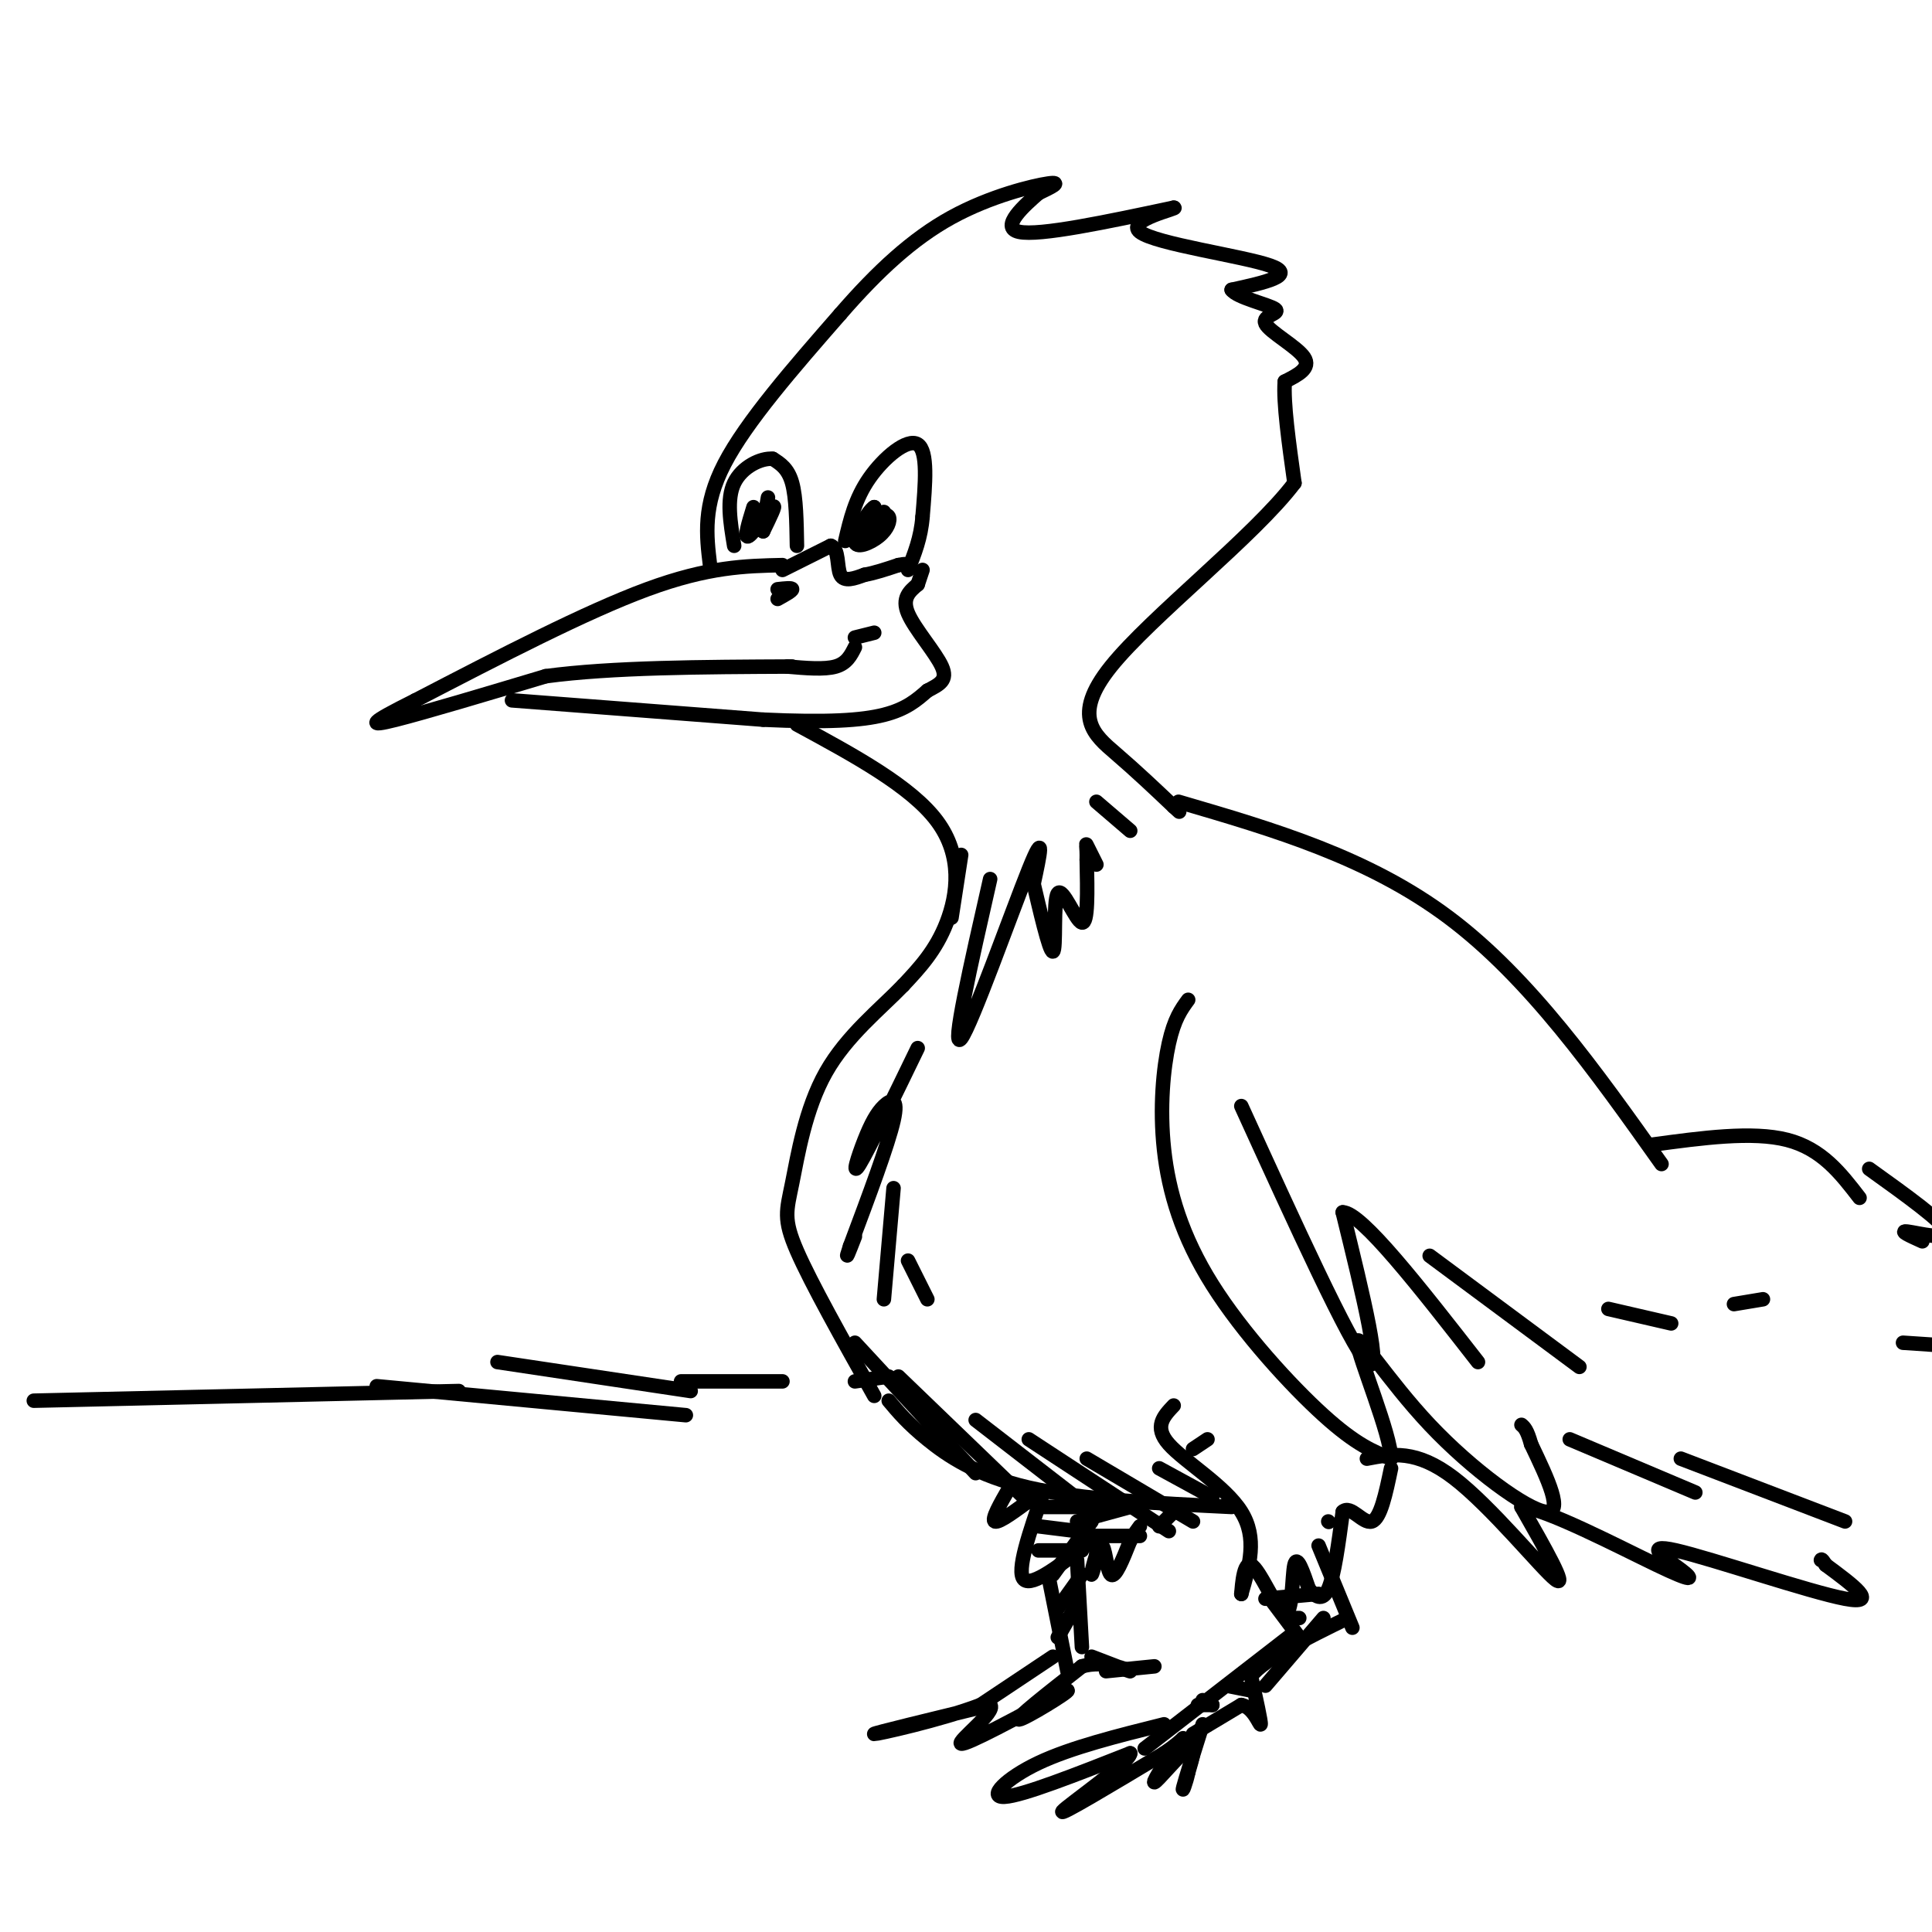 <svg viewBox='0 0 400 400' version='1.1' xmlns='http://www.w3.org/2000/svg' xmlns:xlink='http://www.w3.org/1999/xlink'><g fill='none' stroke='rgb(0,0,0)' stroke-width='3' stroke-linecap='round' stroke-linejoin='round'><path d='M162,117c-7.667,0.167 -15.333,0.333 -28,5c-12.667,4.667 -30.333,13.833 -48,23'/><path d='M86,145c-9.733,4.867 -10.067,5.533 -4,4c6.067,-1.533 18.533,-5.267 31,-9'/><path d='M113,140c13.667,-1.833 32.333,-1.917 51,-2'/><path d='M162,118c0.000,0.000 10.000,-5.000 10,-5'/><path d='M172,113c1.778,0.556 1.222,4.444 2,6c0.778,1.556 2.889,0.778 5,0'/><path d='M179,119c2.000,-0.333 4.500,-1.167 7,-2'/><path d='M186,117c1.500,-0.333 1.750,-0.167 2,0'/><path d='M106,145c0.000,0.000 52.000,4.000 52,4'/><path d='M158,149c13.244,0.622 20.356,0.178 25,-1c4.644,-1.178 6.822,-3.089 9,-5'/><path d='M192,143c2.512,-1.321 4.292,-2.125 3,-5c-1.292,-2.875 -5.655,-7.821 -7,-11c-1.345,-3.179 0.327,-4.589 2,-6'/><path d='M190,121c0.500,-1.500 0.750,-2.250 1,-3'/><path d='M163,138c3.833,0.333 7.667,0.667 10,0c2.333,-0.667 3.167,-2.333 4,-4'/><path d='M177,132c0.000,0.000 4.000,-1.000 4,-1'/><path d='M147,117c-0.750,-6.167 -1.500,-12.333 3,-21c4.500,-8.667 14.250,-19.833 24,-31'/><path d='M174,65c7.702,-8.881 14.958,-15.583 23,-20c8.042,-4.417 16.869,-6.548 20,-7c3.131,-0.452 0.565,0.774 -2,2'/><path d='M215,40c-2.622,2.311 -8.178,7.089 -4,8c4.178,0.911 18.089,-2.044 32,-5'/><path d='M243,43c1.667,0.000 -10.167,2.500 -7,5c3.167,2.500 21.333,5.000 27,7c5.667,2.000 -1.167,3.500 -8,5'/><path d='M255,60c1.062,1.593 7.718,3.077 9,4c1.282,0.923 -2.809,1.287 -2,3c0.809,1.713 6.517,4.775 8,7c1.483,2.225 -1.258,3.612 -4,5'/><path d='M266,79c-0.333,4.333 0.833,12.667 2,21'/><path d='M268,100c-8.202,10.905 -29.708,27.667 -38,38c-8.292,10.333 -3.369,14.238 1,18c4.369,3.762 8.185,7.381 12,11'/><path d='M243,167c2.000,1.833 1.000,0.917 0,0'/><path d='M165,150c11.822,6.400 23.644,12.800 29,20c5.356,7.200 4.244,15.200 2,21c-2.244,5.800 -5.622,9.400 -9,13'/><path d='M187,204c-4.627,4.821 -11.694,10.375 -16,18c-4.306,7.625 -5.852,17.322 -7,23c-1.148,5.678 -1.900,7.337 1,14c2.900,6.663 9.450,18.332 16,30'/><path d='M244,166c19.667,5.750 39.333,11.500 56,24c16.667,12.500 30.333,31.750 44,51'/><path d='M342,237c10.417,-1.417 20.833,-2.833 28,-1c7.167,1.833 11.083,6.917 15,12'/><path d='M243,291c-2.089,2.200 -4.178,4.400 -1,8c3.178,3.600 11.622,8.600 15,14c3.378,5.400 1.689,11.200 0,17'/><path d='M257,330c0.051,0.490 0.179,-6.786 2,-6c1.821,0.786 5.337,9.635 7,10c1.663,0.365 1.475,-7.753 2,-10c0.525,-2.247 1.762,1.376 3,5'/><path d='M271,329c1.222,1.489 2.778,2.711 4,0c1.222,-2.711 2.111,-9.356 3,-16'/><path d='M278,313c1.622,-1.556 4.178,2.556 6,2c1.822,-0.556 2.911,-5.778 4,-11'/><path d='M246,207c-1.435,1.960 -2.871,3.920 -4,9c-1.129,5.080 -1.952,13.279 -1,22c0.952,8.721 3.679,17.963 10,28c6.321,10.037 16.234,20.868 23,27c6.766,6.132 10.383,7.566 14,9'/><path d='M288,302c0.064,-4.742 -6.777,-21.096 -7,-24c-0.223,-2.904 6.171,7.641 15,17c8.829,9.359 20.094,17.531 24,18c3.906,0.469 0.453,-6.766 -3,-14'/><path d='M317,299c-0.833,-3.000 -1.417,-3.500 -2,-4'/><path d='M325,298c0.000,0.000 26.000,11.000 26,11'/><path d='M348,302c0.000,0.000 34.000,13.000 34,13'/><path d='M189,289c0.000,0.000 0.100,0.100 0.1,0.1'/><path d='M184,290c1.978,2.356 3.956,4.711 8,8c4.044,3.289 10.156,7.511 21,10c10.844,2.489 26.422,3.244 42,4'/><path d='M216,309c-2.833,8.167 -5.667,16.333 -4,18c1.667,1.667 7.833,-3.167 14,-8'/><path d='M226,319c2.064,0.829 0.223,6.903 0,7c-0.223,0.097 1.171,-5.781 2,-6c0.829,-0.219 1.094,5.223 2,6c0.906,0.777 2.453,-3.112 4,-7'/><path d='M234,319c1.000,-1.667 1.500,-2.333 2,-3'/><path d='M234,312c0.000,0.000 -11.000,3.000 -11,3'/><path d='M236,318c0.000,0.000 -12.000,0.000 -12,0'/><path d='M175,112c1.022,-4.378 2.044,-8.756 5,-13c2.956,-4.244 7.844,-8.356 10,-7c2.156,1.356 1.578,8.178 1,15'/><path d='M191,107c-0.333,4.333 -1.667,7.667 -3,11'/><path d='M165,113c-0.083,-5.000 -0.167,-10.000 -1,-13c-0.833,-3.000 -2.417,-4.000 -4,-5'/><path d='M160,95c-2.400,-0.244 -6.400,1.644 -8,5c-1.600,3.356 -0.800,8.178 0,13'/><path d='M183,106c-1.333,3.083 -2.667,6.167 -3,6c-0.333,-0.167 0.333,-3.583 1,-7'/><path d='M181,105c-1.013,0.499 -4.045,5.247 -4,7c0.045,1.753 3.166,0.510 5,-1c1.834,-1.510 2.381,-3.289 2,-4c-0.381,-0.711 -1.691,-0.356 -3,0'/><path d='M156,105c-1.022,3.311 -2.044,6.622 -1,6c1.044,-0.622 4.156,-5.178 5,-6c0.844,-0.822 -0.578,2.089 -2,5'/><path d='M158,110c-0.167,-0.333 0.417,-3.667 1,-7'/><path d='M161,122c1.500,-0.167 3.000,-0.333 3,0c0.000,0.333 -1.500,1.167 -3,2'/><path d='M205,182c-4.067,17.889 -8.133,35.778 -6,33c2.133,-2.778 10.467,-26.222 14,-35c3.533,-8.778 2.267,-2.889 1,3'/><path d='M214,183c1.077,4.499 3.268,14.247 4,14c0.732,-0.247 0.005,-10.490 1,-12c0.995,-1.510 3.713,5.711 5,6c1.287,0.289 1.144,-6.356 1,-13'/><path d='M225,178c0.067,-2.867 -0.267,-3.533 0,-3c0.267,0.533 1.133,2.267 2,4'/><path d='M227,166c0.000,0.000 7.000,6.000 7,6'/><path d='M199,177c0.000,0.000 -2.000,13.000 -2,13'/><path d='M190,217c-5.094,10.515 -10.188,21.030 -12,24c-1.812,2.970 -0.341,-1.606 1,-5c1.341,-3.394 2.553,-5.606 4,-7c1.447,-1.394 3.128,-1.970 2,3c-1.128,4.970 -5.064,15.485 -9,26'/><path d='M176,258c-1.333,4.000 -0.167,1.000 1,-2'/><path d='M185,246c0.000,0.000 -2.000,23.000 -2,23'/><path d='M188,261c0.000,0.000 4.000,8.000 4,8'/><path d='M263,331c0.000,0.000 6.000,8.000 6,8'/><path d='M273,320c0.000,0.000 7.000,17.000 7,17'/><path d='M268,338c0.000,0.000 -31.000,24.000 -31,24'/><path d='M241,357c-9.622,2.400 -19.244,4.800 -26,8c-6.756,3.200 -10.644,7.200 -7,7c3.644,-0.200 14.822,-4.600 26,-9'/><path d='M234,363c0.000,1.800 -13.000,10.800 -14,12c-1.000,1.200 10.000,-5.400 21,-12'/><path d='M241,363c4.343,-2.922 4.700,-4.226 3,-2c-1.700,2.226 -5.458,7.984 -5,8c0.458,0.016 5.131,-5.710 7,-7c1.869,-1.290 0.935,1.855 0,5'/><path d='M246,367c-0.400,2.022 -1.400,4.578 -1,3c0.400,-1.578 2.200,-7.289 4,-13'/><path d='M247,359c0.000,0.000 10.000,-6.000 10,-6'/><path d='M257,353c2.533,0.400 3.867,4.400 4,4c0.133,-0.400 -0.933,-5.200 -2,-10'/><path d='M259,347c3.000,-3.667 11.500,-7.833 20,-12'/><path d='M217,326c0.000,0.000 4.000,20.000 4,20'/><path d='M223,323c0.000,0.000 1.000,18.000 1,18'/><path d='M218,343c0.000,0.000 -15.000,10.000 -15,10'/><path d='M203,353c-8.289,3.156 -21.511,6.044 -22,6c-0.489,-0.044 11.756,-3.022 24,-6'/><path d='M205,353c1.422,1.333 -7.022,7.667 -6,8c1.022,0.333 11.511,-5.333 22,-11'/><path d='M221,350c0.622,0.111 -8.822,5.889 -10,6c-1.178,0.111 5.911,-5.444 13,-11'/><path d='M224,345c4.600,-1.356 9.600,0.756 10,1c0.400,0.244 -3.800,-1.378 -8,-3'/><path d='M224,326c0.000,0.000 -5.000,7.000 -5,7'/><path d='M223,332c0.000,0.000 -4.000,7.000 -4,7'/><path d='M230,312c0.000,0.000 -15.000,0.000 -15,0'/><path d='M215,316c0.000,0.000 8.000,1.000 8,1'/><path d='M215,321c0.000,0.000 9.000,0.000 9,0'/><path d='M262,331c0.000,0.000 11.000,-1.000 11,-1'/><path d='M268,335c0.000,0.000 1.000,0.000 1,0'/><path d='M274,335c0.000,0.000 -12.000,14.000 -12,14'/><path d='M254,349c0.000,0.000 5.000,1.000 5,1'/><path d='M249,352c0.000,0.000 2.000,1.000 2,1'/><path d='M248,353c0.000,0.000 3.000,0.000 3,0'/><path d='M283,302c5.111,-0.978 10.222,-1.956 18,4c7.778,5.956 18.222,18.844 21,21c2.778,2.156 -2.111,-6.422 -7,-15'/><path d='M315,312c4.786,0.223 20.252,8.281 28,12c7.748,3.719 7.778,3.100 5,1c-2.778,-2.100 -8.363,-5.681 -1,-4c7.363,1.681 27.675,8.623 35,10c7.325,1.377 1.662,-2.812 -4,-7'/><path d='M378,324c-0.833,-1.333 -0.917,-1.167 -1,-1'/><path d='M257,229c11.250,24.667 22.500,49.333 26,53c3.500,3.667 -0.750,-13.667 -5,-31'/><path d='M278,251c3.833,0.000 15.917,15.500 28,31'/><path d='M296,260c0.000,0.000 31.000,23.000 31,23'/><path d='M333,271c0.000,0.000 13.000,3.000 13,3'/><path d='M359,270c0.000,0.000 6.000,-1.000 6,-1'/><path d='M275,315c0.000,0.000 0.100,0.100 0.1,0.1'/><path d='M240,316c0.000,0.000 4.000,-4.000 4,-4'/><path d='M209,308c-1.917,3.333 -3.833,6.667 -3,7c0.833,0.333 4.417,-2.333 8,-5'/><path d='M7,290c0.000,0.000 88.000,-2.000 88,-2'/><path d='M78,287c0.000,0.000 64.000,6.000 64,6'/><path d='M103,282c0.000,0.000 40.000,6.000 40,6'/><path d='M141,286c0.000,0.000 21.000,0.000 21,0'/><path d='M177,286c0.000,0.000 7.000,-1.000 7,-1'/><path d='M387,242c7.711,5.533 15.422,11.067 16,13c0.578,1.933 -5.978,0.267 -8,0c-2.022,-0.267 0.489,0.867 3,2'/><path d='M394,278c0.000,0.000 15.000,1.000 15,1'/><path d='M229,346c0.000,0.000 10.000,-1.000 10,-1'/><path d='M218,326c0.000,0.000 8.000,-11.000 8,-11'/><path d='M177,278c0.000,0.000 25.000,27.000 25,27'/><path d='M186,285c0.000,0.000 27.000,26.000 27,26'/><path d='M202,294c0.000,0.000 22.000,17.000 22,17'/><path d='M213,298c0.000,0.000 29.000,19.000 29,19'/><path d='M225,302c0.000,0.000 22.000,13.000 22,13'/><path d='M240,304c0.000,0.000 11.000,6.000 11,6'/><path d='M247,300c0.000,0.000 3.000,-2.000 3,-2'/></g>
</svg>